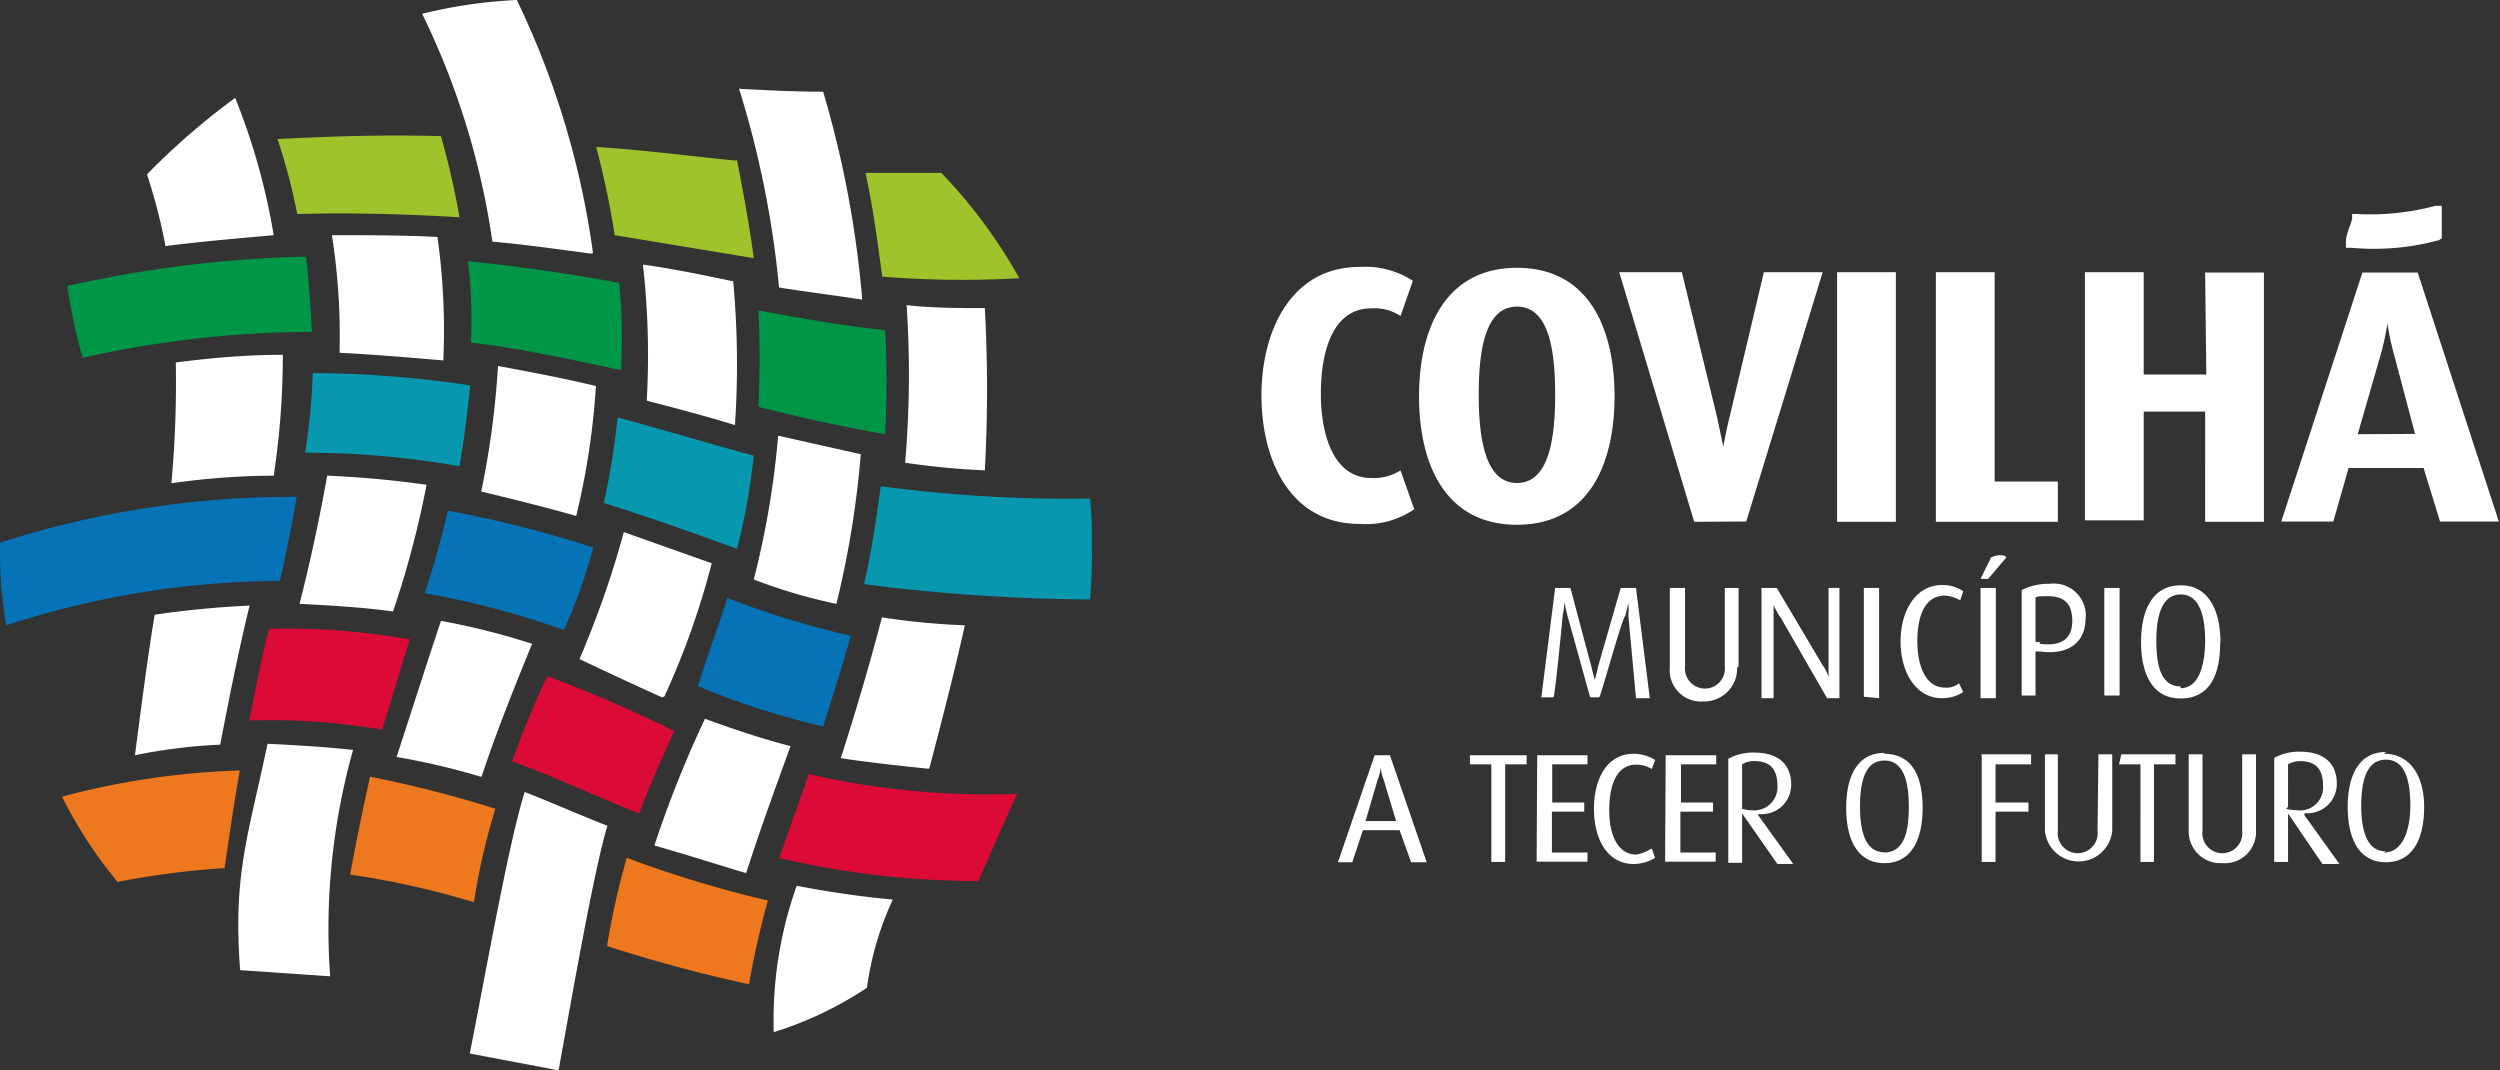 <svg xmlns="http://www.w3.org/2000/svg" viewBox="0 0 85.04 36.41"><rect x="0" y="0" width="85.04" height="36.41" fill="#333333" stroke="none"/><defs><style>.cls-1{fill:#9fc32b;}.cls-1,.cls-2,.cls-3,.cls-4,.cls-5,.cls-6,.cls-7{fill-rule:evenodd;}.cls-2{fill:#0673b7;}.cls-3{fill:#ee781d;}.cls-4{fill:#dc0a36;}.cls-5{fill:#0798af;}.cls-6{fill:#009648;}.cls-7{fill:#fff;}</style></defs><g id="Camada_2" data-name="Camada 2"><g id="Capa_1" data-name="Capa 1"><path class="cls-1" d="M15,4.63a27.42,27.42,0,0,1,.63,2.76c-1.88-.11-3.65-.16-5.52-.11a19.9,19.9,0,0,0-.67-2.55c1.92-.1,3.69-.15,5.56-.1Zm10,.83C23.46,5.31,21.9,5.1,20.28,5a29.37,29.37,0,0,1,.63,3l4.73.78c-.15-1.14-.36-2.24-.57-3.33Zm9.67,4a17.38,17.38,0,0,0-2.65-3.58H29.44c.26,1.19.41,2.34.57,3.53a34,34,0,0,0,4.73.05Z"/><path class="cls-2" d="M20.18,18.62a17.69,17.69,0,0,1-1,2.81,28.86,28.86,0,0,0-4.73-1.25c.31-.94.57-1.87.78-2.81a39.69,39.69,0,0,1,4.94,1.25ZM10.09,16.9A32.52,32.52,0,0,0,0,18.46v.11a15,15,0,0,0,.21,2.7,30.52,30.52,0,0,1,9.31-1.51c.21-.93.41-1.87.57-2.86ZM29,21.64a29.64,29.64,0,0,1-4.26-1.3c-.32,1-.68,2-1,3A26.68,26.68,0,0,0,28,24.71c.32-1,.63-2,.94-3.07Z"/><path class="cls-3" d="M16.85,27.51a22.26,22.26,0,0,0-.73,3.18,28.49,28.49,0,0,0-4.21-.94c.21-1.14.42-2.18.68-3.33a40.26,40.26,0,0,1,4.26,1.09Zm-8.74-1.3a26.46,26.46,0,0,0-6,.89A15.2,15.2,0,0,0,4,30a27.81,27.81,0,0,1,3.64-.47c.16-1.09.32-2.23.52-3.33Zm18,4.42a38.79,38.79,0,0,1-4.79-1.45,26,26,0,0,0-.67,3,49.82,49.82,0,0,0,4.83,1.3c.16-.93.37-1.87.63-2.81Z"/><path class="cls-4" d="M22.94,24.86c-.42.94-.83,1.82-1.2,2.81-1.46-.57-2.86-1.25-4.32-1.77A29.64,29.64,0,0,1,18.62,23a46.92,46.92,0,0,1,4.32,1.87ZM34.64,27a27,27,0,0,1-7.13-.67c-.31.93-.67,1.87-1,2.86a30,30,0,0,0,6.76.78c.47-1,1-2.29,1.35-3Zm-20.7-5.25a24.11,24.11,0,0,0-4.79-.36c-.26,1-.46,2.08-.67,3.12a22.18,22.18,0,0,1,4.52.31c.31-1,.63-2.08.94-3.07Z"/><path class="cls-5" d="M37.08,20.39a62.31,62.31,0,0,1-7.69-.52c.26-1.09.41-2.19.57-3.33a48.11,48.11,0,0,0,7.12.42,13.56,13.56,0,0,1,.06,1.56,18.45,18.45,0,0,1-.06,1.87ZM25.64,15.5c-1.56-.42-3.07-.88-4.63-1.3a26.69,26.69,0,0,1-.47,2.91c1.51.47,3,1,4.53,1.56a22,22,0,0,0,.57-3.17ZM16,13.11a37.22,37.22,0,0,0-5.36-.42,22.58,22.58,0,0,1-.26,2.71,30,30,0,0,1,5.25.46c.16-.88.26-1.82.37-2.75Z"/><path class="cls-6" d="M10.4,8.69c.11.88.16,1.71.21,2.6a36,36,0,0,0-7.8.88,20.15,20.15,0,0,1-.52-2.44,40.91,40.91,0,0,1,8.11-1Zm10.66.93c-1.71-.31-3.43-.57-5.14-.73a17,17,0,0,1,.1,2.76c1.72.21,3.38.57,5.1.94a18.42,18.42,0,0,0-.06-3Zm9.05,1.61c-1.45-.15-2.91-.41-4.31-.67.05,1.09.05,2.18,0,3.28,1.4.36,2.86.67,4.31.93a34.82,34.82,0,0,0,0-3.54Z"/><path class="cls-7" d="M13.37,20.8c-1.1-.15-2.08-.2-3.18-.26.37-1.45.68-2.91.94-4.36,1.14.05,2.24.15,3.38.31a32.67,32.67,0,0,1-1.14,4.31ZM8.17,33l3.06.21a22.57,22.57,0,0,1,.78-7.7c-1-.11-1.92-.16-2.91-.21-.62,3-1.19,4.42-.93,7.7Zm12-24.4A28.71,28.71,0,0,0,17.58,0a16.46,16.46,0,0,0-3.22.47,26.11,26.11,0,0,1,2.39,7.75c1.14.1,2.23.26,3.38.41Zm-.57,8.95a25.23,25.23,0,0,0,.67-4.42c-1.09-.26-2.18-.47-3.33-.68a29.76,29.76,0,0,1-.57,4.27c1.09.26,2.13.52,3.23.83Zm3,6.14a26.81,26.81,0,0,0,1.61-4.53L21.22,18.1a32.55,32.55,0,0,1-1.51,4.32c1,.47,1.87.88,2.81,1.3ZM16,35.84l3,.57c.41-2.24,1.19-6.76,1.66-8.32-.94-.37-1.87-.78-2.81-1.15-.52,1.61-1.3,6-1.87,8.9ZM29.33,10.19A35.23,35.23,0,0,0,28,3.12c-.93,0-1.92-.05-2.86-.1a33.08,33.08,0,0,1,1.36,6.76c.93.15,1.87.26,2.8.41ZM25.38,29.7c.47-1.46,1-2.91,1.51-4.32-1-.26-1.92-.57-2.91-.93a37.94,37.94,0,0,0-1.72,4.31c1.09.31,2.08.63,3.12.94ZM33.5,16a50.82,50.82,0,0,0,0-5.52c-.89,0-1.77,0-2.66-.1a35.52,35.52,0,0,1-.05,5.36A26.08,26.08,0,0,0,33.5,16ZM31.62,26.11c.42-1.61.84-3.22,1.2-4.84A24.39,24.39,0,0,1,30,21c-.42,1.61-.88,3.17-1.4,4.79,1,.15,2,.26,3,.36Zm-5.3,9a12.29,12.29,0,0,0,3.17-1.51,10.38,10.38,0,0,1,.88-3c-1.09-.1-2.18-.26-3.27-.47a13.68,13.68,0,0,0-.78,5ZM9.31,8A22.27,22.27,0,0,0,8,3.33a24.2,24.2,0,0,0-3,2.6,19.38,19.38,0,0,1,.63,2.44C6.81,8.22,8.06,8.11,9.31,8ZM28.45,20.54a32.16,32.16,0,0,0,.83-5.09l-2.81-.63a29.74,29.74,0,0,1-.83,4.89,17.58,17.58,0,0,0,2.81.83ZM16.38,26.42c.52-1.56,1.1-3,1.72-4.52A23.75,23.75,0,0,0,15,21.12c-.52,1.56-1,3.07-1.51,4.63a23.83,23.83,0,0,1,2.86.67Zm-1.3-14.15a22.89,22.89,0,0,0-.2-4.21C13.68,8,12.48,8,11.29,8A22.05,22.05,0,0,1,11.55,12c1.19.06,2.34.16,3.53.26ZM25,14.46a30.7,30.7,0,0,0-.06-4.89c-1-.21-2-.42-3.07-.57A27.56,27.56,0,0,1,22,13.63c1,.26,2,.52,3,.83ZM9.31,16.18a27.18,27.18,0,0,0,.31-4.11c-1.25,0-2.39.1-3.64.26a37.73,37.73,0,0,1-.15,4.11,24.78,24.78,0,0,1,3.48-.26ZM7.49,25.33c.31-1.61.62-3.17,1-4.73a32.35,32.35,0,0,0-3.23.31c-.26,1.61-.46,3.17-.67,4.78a18.37,18.37,0,0,1,2.91-.36Zm40.62-8L47.64,16a1.69,1.69,0,0,1-1,.26c-1.24,0-1.71-1.4-1.71-2.86s.41-2.91,1.71-2.91a1.59,1.59,0,0,1,1,.26l.42-1.2a3,3,0,0,0-1.82-.47c-2.29,0-3.33,2.13-3.33,4.37s1,4.37,3.33,4.37A2.89,2.89,0,0,0,48.11,17.32Zm6.81-3.85c0-2.39-.93-4.37-3.32-4.37s-3.33,2-3.33,4.37.93,4.37,3.33,4.37S54.92,15.86,54.92,13.47Zm-4.62-.05c0-1.46.2-3,1.3-3s1.3,1.51,1.3,3-.21,3-1.3,3S50.3,14.88,50.3,13.42Zm7.33,4.32L55.08,9.26h2.13l1.2,4.94c.1.47.21,1,.21,1h0s.1-.57.21-1L60,9.26H62L59.4,17.74Zm6.86,0h-2V9.26h2Zm5.52,0H65.85V9.26h2v7.12H70v1.36Zm5-8.48h2v8.48h-2V14H72.92v3.7h-2V9.26h2v3.48h2.13Zm7.23,0H80.36L77.6,17.74h1.77l.52-1.82h2.55L83,17.74H85ZM80.2,14.77,81,12a8.76,8.76,0,0,0,.21-1h0a8.76,8.76,0,0,0,.21,1l.73,2.76ZM80,8.43h-.2l0-.21c0-.26.15-.52.21-.78l0-.16h.15A8.65,8.65,0,0,0,82.85,7l.21,0V8.11l-.1.06A8.43,8.43,0,0,1,80,8.43ZM54.4,23.72h-.31s-.78-2.81-.78-2.81l-.1-.42h0a2.06,2.06,0,0,1-.05.42s-.26,2.76-.32,2.81h-.41L52.9,20h.52l.72,2.71c.06.26.11.41.11.41h0a3.55,3.55,0,0,0,.1-.41L55.13,20h.52l.47,3.75h-.47s-.26-2.81-.26-2.81a2.08,2.08,0,0,0,0-.42h0l-.1.42C55.18,21,54.46,23.67,54.4,23.72Zm4.69-1a1.12,1.12,0,0,1-1.15,1.14,1.06,1.06,0,0,1-1.14-1.14V20h.52v2.66a.68.68,0,1,0,1.35,0V20h.47v2.66ZM62.15,20h.42v3.75h-.42l-1.56-2.71a2.54,2.54,0,0,1-.26-.46h0v3.17h-.41V20h.52L62,22.63a1.24,1.24,0,0,1,.2.41h0V20Zm1.25,3.7V20h.52v3.75Zm3.23-.47.15.31a1.26,1.26,0,0,1-.72.21c-.89,0-1.41-.88-1.41-1.93s.52-1.92,1.41-1.92a1.26,1.26,0,0,1,.72.21l-.1.31a1.23,1.23,0,0,0-.52-.16c-.73,0-.94.78-.94,1.56s.26,1.57.94,1.57A.67.67,0,0,0,66.63,23.25Zm1-3.54h-.26l.36-.73c.21-.1.47-.1.52,0Zm-.26.31h.52v3.75h-.52Zm3.58,1a1.09,1.09,0,0,0-1.24-1.14,2,2,0,0,0-.94.21v3.59h.47V22.16h.15C70.48,22.31,70.94,21.74,70.94,21.06Zm-1.56.84h-.15V20.34c0-.06.21-.06.41-.06.58,0,.84.26.84.84S70.16,22,69.38,21.9Zm2.71,1.82h-.52V20h.52Zm3.43-1.82c0-1-.36-1.93-1.35-1.93s-1.35.89-1.35,1.93.36,1.92,1.35,1.92S75.52,22.94,75.52,21.9Zm-1.35,1.51c-.73,0-.83-.84-.83-1.57s.15-1.56.83-1.56.83.84.83,1.56S74.85,23.41,74.17,23.41ZM46.76,25.69l-1.25,3.64H46l.36-1.09h1.25L48,29.33h.53l-1.25-3.64Zm-.31,2.24.41-1.4a1.65,1.65,0,0,0,.11-.42h0a1.3,1.3,0,0,0,.1.42l.42,1.4ZM50,25.69h1.93V26h-.73v3.32h-.47V26H50Zm2.29,0H54V26h-1.2v1.3h1.09v.31H52.79V29H54v.31H52.27Zm3.9,3.18.11.31a1.41,1.41,0,0,1-.73.21c-.89,0-1.35-.84-1.35-1.88s.46-1.87,1.35-1.87a1.41,1.41,0,0,1,.73.21l-.11.31a1,1,0,0,0-.52-.15c-.73,0-.93.78-.93,1.56s.26,1.5.93,1.5A1.53,1.53,0,0,0,56.17,28.87Zm.47-3.18h1.72V26h-1.2v1.3h1.09v.31H57.16V29h1.2v.31H56.64Zm3.17,2a1,1,0,0,0,1.1-1c0-.67-.42-1.09-1.25-1.09a1.74,1.74,0,0,0-.89.21v3.54h.47V27.67h0l1.2,1.72H61l-1.2-1.67Zm-.57-.21V26a.75.75,0,0,1,.42-.11c.52,0,.78.26.78.83a.79.79,0,0,1-.89.84C59.45,27.57,59.29,27.51,59.24,27.51Zm4.84-1.87c-.94,0-1.3.83-1.3,1.87s.36,1.88,1.3,1.88,1.3-.84,1.3-1.88S65.07,25.64,64.08,25.64Zm0,3.38c-.68,0-.83-.78-.83-1.56s.15-1.56.83-1.56.83.78.83,1.56S64.81,29,64.08,29Zm3.28-3.33h1.71V26H67.88v1.3H69v.31H67.88v1.71h-.47V25.69Zm4,0h.47v2.6a1.15,1.15,0,0,1-2.29,0v-2.6H70v2.6a.68.68,0,1,0,1.35,0Zm.78,0H74V26h-.73v3.32h-.46V26h-.73Zm4.11,0h.47v2.6a1.06,1.06,0,0,1-1.15,1.1,1.08,1.08,0,0,1-1.14-1.1v-2.6h.47v2.6a.68.68,0,1,0,1.35,0Zm2.13,2a1,1,0,0,0,1.09-1c0-.67-.41-1.09-1.25-1.09a1.73,1.73,0,0,0-.88.21v3.54h.47V27.67h0L79,29.39h.58l-1.2-1.67Zm-.57-.21V26a.86.86,0,0,1,.41-.11c.52,0,.78.26.78.83a.78.78,0,0,1-.88.84A1.49,1.49,0,0,1,77.76,27.51Zm3.33-1.87c-.94,0-1.3.83-1.3,1.87s.36,1.88,1.3,1.88,1.3-.84,1.3-1.88S82,25.64,81.09,25.64Zm0,3.38c-.68,0-.84-.78-.84-1.56s.16-1.56.84-1.56.83.78.83,1.56S81.76,29,81.09,29Z"/></g></g></svg>